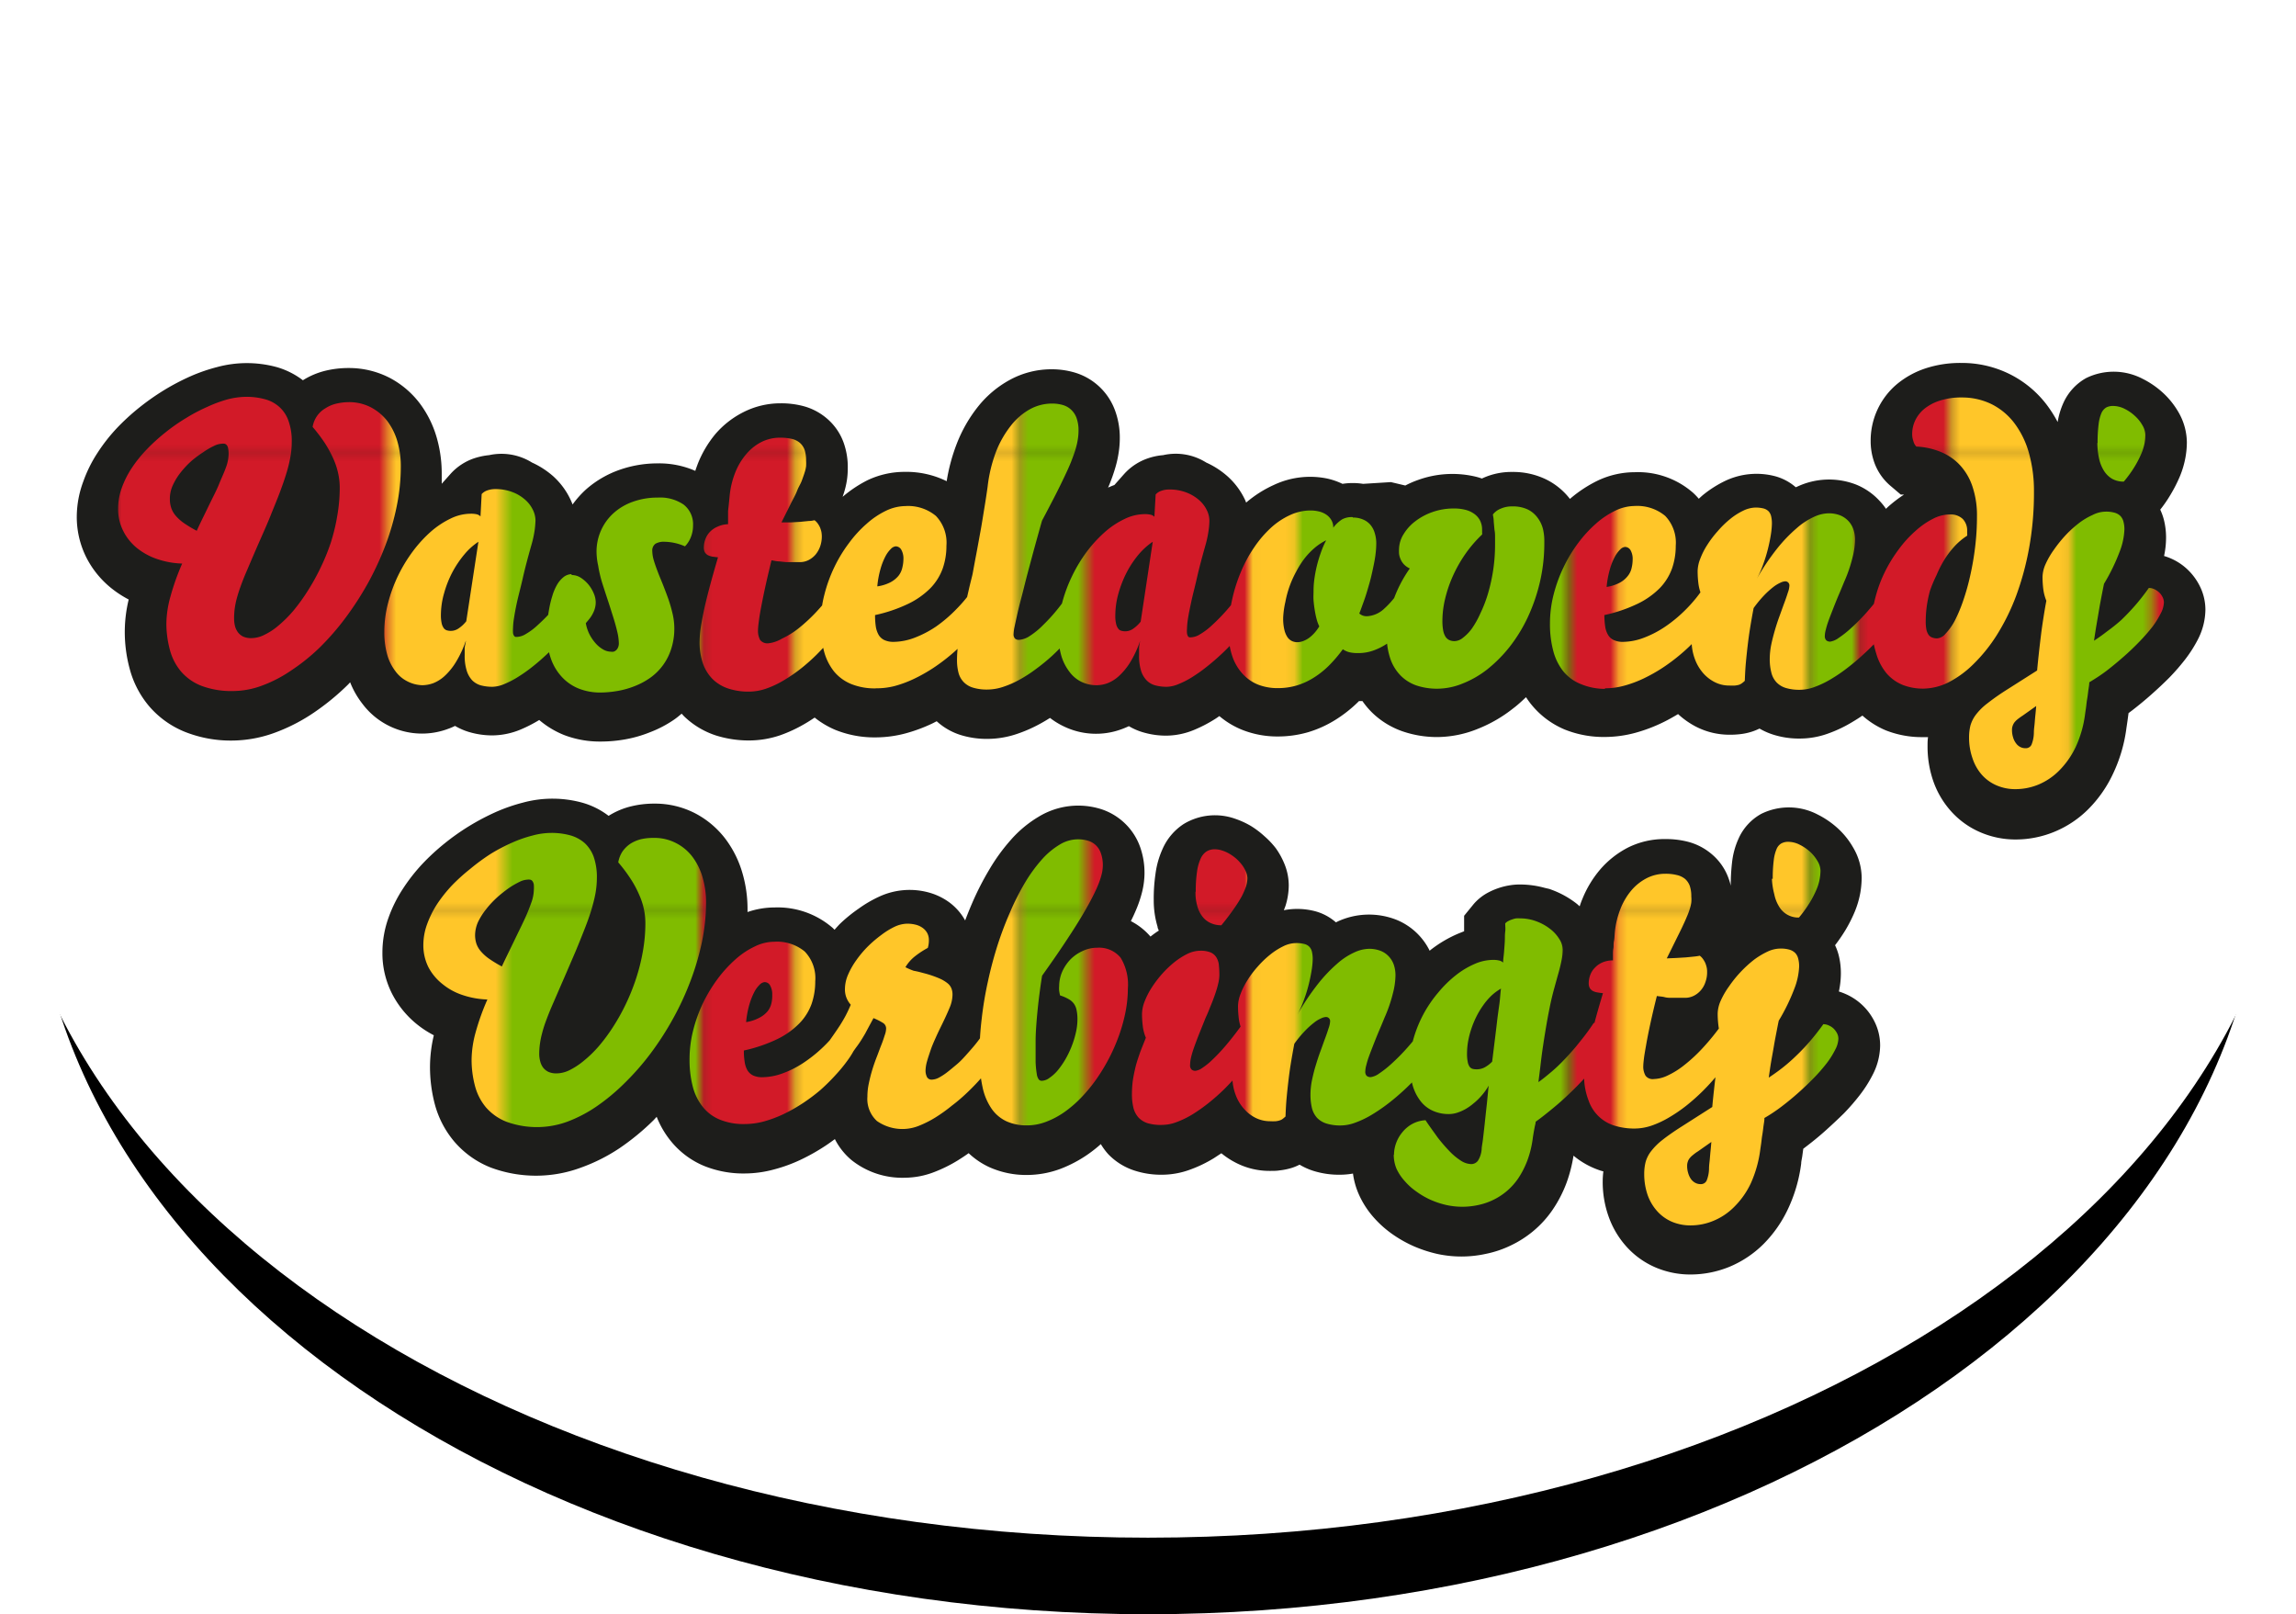 <svg id="Layer_1" data-name="Layer 1" xmlns="http://www.w3.org/2000/svg" xmlns:xlink="http://www.w3.org/1999/xlink" viewBox="0 0 276 194"><defs><style>.cls-1{fill:none;}.cls-2{fill:#ffc629;}.cls-3{fill:#d21a28;}.cls-4{fill:#80bc00;}.cls-5{clip-path:url(#clip-path);}.cls-6{fill:#fff;}.cls-7{fill:#1d1d1b;}.cls-8{fill:url(#Nieuwe_patroonstaal_1);}</style><clipPath id="clip-path"><rect class="cls-1" width="276" height="194"/></clipPath><pattern id="Nieuwe_patroonstaal_1" data-name="Nieuwe patroonstaal 1" width="452.47" height="54.87" patternTransform="translate(14.1 54.93)" patternUnits="userSpaceOnUse" viewBox="0 0 452.47 54.87"><rect class="cls-1" width="452.47" height="54.87"/><rect class="cls-2" x="178.64" width="24.84" height="54.87"/><rect class="cls-3" width="32.85" height="54.87"/><rect class="cls-2" x="32.42" width="14.71" height="54.87"/><rect class="cls-4" x="46.49" width="23.68" height="54.87"/><rect class="cls-3" x="70.17" width="11.04" height="54.87"/><rect class="cls-2" x="81.21" width="27.45" height="54.87"/><rect class="cls-4" x="108.67" width="8.26" height="54.87"/><rect class="cls-3" x="116.52" width="19.49" height="54.87"/><rect class="cls-2" x="136.01" width="9.07" height="54.87"/><rect class="cls-4" x="141.86" width="32.8" height="54.87"/><rect class="cls-3" x="174.72" width="5.52" height="54.87"/><rect class="cls-4" x="203.48" width="5.75" height="54.87"/><rect class="cls-3" x="209.23" width="11.04" height="54.87"/><rect class="cls-2" x="220.27" width="14.69" height="54.87"/><rect class="cls-4" x="234.96" width="10.8" height="54.87"/><rect class="cls-3" x="244.65" width="18.31" height="54.87"/><rect class="cls-2" x="267.25" width="22.83" height="54.87"/><rect class="cls-4" x="262.96" width="5.4" height="54.87"/><rect class="cls-3" x="289.08" width="17.57" height="54.87"/><rect class="cls-4" x="306.65" width="2.7" height="54.87"/><rect class="cls-2" x="309.35" width="14.67" height="54.87"/><rect class="cls-2" x="376.15" width="24.84" height="54.87"/><rect class="cls-3" x="324.03" width="9.49" height="54.87"/><rect class="cls-2" x="333.52" width="9.07" height="54.87"/><rect class="cls-4" x="339.37" width="32.8" height="54.87"/><rect class="cls-3" x="372.23" width="5.52" height="54.87"/><rect class="cls-4" x="400.99" width="5.75" height="54.87"/><rect class="cls-3" x="406.73" width="11.04" height="54.87"/><rect class="cls-2" x="417.78" width="14.69" height="54.87"/><rect class="cls-4" x="432.47" width="10.8" height="54.87"/><rect class="cls-3" x="442.16" width="10.31" height="54.87"/></pattern></defs><g class="cls-5"><path d="M138,194c74,0,134-41.4,134-92.4S212,9.2,138,9.2,4,50.5,4,101.6,64,194,138,194"/></g><g class="cls-5"><path class="cls-6" d="M138,184.8c76.2,0,138-41.4,138-92.4S214.2,0,138,0,0,41.4,0,92.4s61.8,92.4,138,92.4"/></g><path class="cls-7" d="M145,55.59a10.08,10.08,0,0,1,2.51,1.61,8.8,8.8,0,0,1,2.12,2.8c.07.13.11.27.17.4a13.93,13.93,0,0,1,3.31-2.11,10.22,10.22,0,0,1,6.42-.78,8.41,8.41,0,0,1,1.85.64,7.88,7.88,0,0,1,2.47,0l3.35-.21,1.73.41a11.62,11.62,0,0,1,1.57-.68,12.13,12.13,0,0,1,6.64-.44,7.89,7.89,0,0,1,1,.28l.13-.06a8.29,8.29,0,0,1,3.51-.73,9.1,9.1,0,0,1,4,.86,8.18,8.18,0,0,1,2.94,2.38,15.45,15.45,0,0,1,3.36-2.21,10.46,10.46,0,0,1,4.45-1,10.05,10.05,0,0,1,7,2.48,7.81,7.81,0,0,1,.68.71c.21-.19.42-.39.64-.56a13.55,13.55,0,0,1,2.56-1.6,8.79,8.79,0,0,1,6-.54,6.26,6.26,0,0,1,2.46,1.32l.23-.1a9,9,0,0,1,7-.23,7.78,7.78,0,0,1,2.8,1.92,7.36,7.36,0,0,1,.81,1l.24-.23a16.26,16.26,0,0,1,1.93-1.48l-.39,0-1.27-1.08a6.55,6.55,0,0,1-1.95-2.89,7.61,7.61,0,0,1-.4-2.44A8.87,8.87,0,0,1,228,46.19a10.59,10.59,0,0,1,3.47-1.92,13.33,13.33,0,0,1,4.27-.65,12.88,12.88,0,0,1,5.78,1.31A12.69,12.69,0,0,1,246,48.6a15.28,15.28,0,0,1,1.35,2.12,9.11,9.11,0,0,1,.68-2.28,6.44,6.44,0,0,1,2.74-3,7.52,7.52,0,0,1,6.8.09A10.65,10.65,0,0,1,260,47.2a9.77,9.77,0,0,1,1.88,2.35,7.36,7.36,0,0,1,1,3.61,10.38,10.38,0,0,1-.16,1.77,11,11,0,0,1-.68,2.32,17.32,17.32,0,0,1-1.11,2.18,15.68,15.68,0,0,1-1.25,1.82,6.93,6.93,0,0,1,.43,1.18,8.76,8.76,0,0,1,.27,2.24,10.56,10.56,0,0,1-.24,2.15,6.66,6.66,0,0,1,.85.31,6.9,6.9,0,0,1,2,1.34,7.11,7.11,0,0,1,1.43,1.94,6.34,6.34,0,0,1,.69,2.89,8,8,0,0,1-.91,3.56,15.63,15.63,0,0,1-1.54,2.41,25.93,25.93,0,0,1-1.9,2.18q-1,1-2.13,2c-.74.66-1.53,1.31-2.33,1.93l-.43.32-.12.89c-.05.34-.09.62-.13.88A18.18,18.18,0,0,1,254,93a15,15,0,0,1-2.95,4.23,12.5,12.5,0,0,1-4.13,2.75,12.2,12.2,0,0,1-4.6.91A10.63,10.63,0,0,1,238,100a10,10,0,0,1-3.49-2.53,10.67,10.67,0,0,1-2.12-3.62,12.62,12.62,0,0,1-.68-4.17c0-.37,0-.73.06-1.09-.23,0-.46,0-.7,0a11.78,11.78,0,0,1-4.39-.82A10,10,0,0,1,223.88,86c-.42.29-.84.55-1.26.8a15.73,15.73,0,0,1-2.79,1.33,10,10,0,0,1-3.43.63,10.22,10.22,0,0,1-3.24-.47,8.18,8.18,0,0,1-1.65-.73,7.39,7.39,0,0,1-.88.36,7.32,7.32,0,0,1-1.52.32,10.18,10.18,0,0,1-1.2.06,8.8,8.8,0,0,1-4.1-1,9.89,9.89,0,0,1-2.09-1.48c-.64.38-1.29.75-1.95,1.06a19.13,19.13,0,0,1-3.22,1.2,14.19,14.19,0,0,1-3.61.49,12.56,12.56,0,0,1-4.86-.9,10.29,10.29,0,0,1-4-3c-.23-.28-.44-.58-.64-.88-.51.48-1,.94-1.55,1.35a16.76,16.76,0,0,1-4.21,2.44,13.17,13.17,0,0,1-4.88,1,12.77,12.77,0,0,1-4-.62,9.89,9.89,0,0,1-3.86-2.32,9.63,9.63,0,0,1-1.16-1.38l-.42,0-.1.1a15.85,15.85,0,0,1-2.76,2.17A13.45,13.45,0,0,1,157.24,88a13.09,13.09,0,0,1-3.68.51,11.41,11.41,0,0,1-4.09-.74,10,10,0,0,1-2.89-1.71c-.19.13-.37.26-.55.37a16.5,16.5,0,0,1-2.49,1.29,8.88,8.88,0,0,1-3.3.69,9.68,9.68,0,0,1-2.73-.37,7.26,7.26,0,0,1-1.81-.77,9.19,9.19,0,0,1-.86.36,8.89,8.89,0,0,1-7-.35,9,9,0,0,1-1.62-1c-.41.26-.83.51-1.24.73a16.93,16.93,0,0,1-2.87,1.24,11.1,11.1,0,0,1-3.38.55,10.57,10.57,0,0,1-3.2-.45,7.66,7.66,0,0,1-2.93-1.67l-.49.25a19.13,19.13,0,0,1-3.22,1.2,14.07,14.07,0,0,1-3.61.49,12.56,12.56,0,0,1-4.86-.9,10.51,10.51,0,0,1-2.49-1.48c-.38.25-.77.51-1.16.73a16.87,16.87,0,0,1-3,1.4,11.68,11.68,0,0,1-3.67.62,13.14,13.14,0,0,1-4-.59,9.91,9.91,0,0,1-3.79-2.24c-.13-.12-.25-.26-.37-.39-.28.24-.57.48-.87.69A13.75,13.75,0,0,1,78.14,88a14.9,14.9,0,0,1-3,.86,16.8,16.8,0,0,1-3,.26,12,12,0,0,1-4.32-.78,10.75,10.75,0,0,1-3-1.81,16.84,16.84,0,0,1-2.27,1.16,9,9,0,0,1-3.3.69,9.75,9.75,0,0,1-2.74-.37,7.48,7.48,0,0,1-1.81-.77,7,7,0,0,1-.85.36,8.95,8.95,0,0,1-10.27-3A10.41,10.41,0,0,1,42.09,82l-.23.25a29.18,29.18,0,0,1-4.08,3.36A21.55,21.55,0,0,1,33.19,88a15.18,15.18,0,0,1-5.2,1,14.92,14.92,0,0,1-5.65-1,11.15,11.15,0,0,1-4.4-3.11,11.53,11.53,0,0,1-2.35-4.51A17,17,0,0,1,15,75.8a16.65,16.65,0,0,1,.47-3.75,12.79,12.79,0,0,1-2.16-1.42A11.31,11.31,0,0,1,10.38,67a10.86,10.86,0,0,1-1.15-5A12.3,12.3,0,0,1,10,57.9a16.13,16.13,0,0,1,1.71-3.46,21,21,0,0,1,2.35-3A26.93,26.93,0,0,1,16.72,49a29,29,0,0,1,3-2.11,27.81,27.81,0,0,1,3.14-1.65,20.71,20.71,0,0,1,3.26-1.13,13.65,13.65,0,0,1,7.11,0,9.5,9.5,0,0,1,3.18,1.59,9.2,9.2,0,0,1,2.73-1.15,11.73,11.73,0,0,1,2.76-.32,10.63,10.63,0,0,1,5,1.21,10.92,10.92,0,0,1,3.6,3.09,12.68,12.68,0,0,1,2,4.07,15.6,15.6,0,0,1,.6,4.35c0,.39,0,.79,0,1.19l1.06-1.19A6.7,6.7,0,0,1,57,55.08a8.35,8.35,0,0,1,1.8-.38,6.93,6.93,0,0,1,5.15.89,10.27,10.27,0,0,1,2.51,1.61A8.84,8.84,0,0,1,68.56,60q.15.32.27.63a11.62,11.62,0,0,1,1.66-1.85,12.21,12.21,0,0,1,4-2.32,13.77,13.77,0,0,1,4.61-.77,10.79,10.79,0,0,1,4.48.9c.09-.28.19-.55.29-.82A13.11,13.11,0,0,1,86,52.16a10.92,10.92,0,0,1,3.37-2.63,9.83,9.83,0,0,1,4.46-1.06,10.49,10.49,0,0,1,2.6.3,7.19,7.19,0,0,1,3,1.55,6.84,6.84,0,0,1,2,2.93,8.69,8.69,0,0,1,.48,3,9.77,9.77,0,0,1-.1,1.44,10.23,10.23,0,0,1-.36,1.54l-.16.48,0,0a14.91,14.91,0,0,1,3-2,10.39,10.39,0,0,1,4.44-1,11,11,0,0,1,5.07,1.12,22,22,0,0,1,1.22-4.52,17,17,0,0,1,2.53-4.42,12.56,12.56,0,0,1,3.83-3.23,10.45,10.45,0,0,1,5-1.28,9.77,9.77,0,0,1,2.8.39,7.4,7.4,0,0,1,4.9,4.68,9.44,9.44,0,0,1,.53,3.21,11.36,11.36,0,0,1-.15,1.82,13.11,13.11,0,0,1-.44,1.89c-.17.57-.39,1.19-.67,1.89l-.15.34c.25-.11.51-.22.76-.31v0l1.16-1.31A6.77,6.77,0,0,1,138,55.08a7.56,7.56,0,0,1,1.82-.38A6.88,6.88,0,0,1,145,55.59Z"/><path class="cls-7" d="M185.67,106.7a11.19,11.19,0,0,0-3-.4,7.41,7.41,0,0,0-1.26.11,8.39,8.39,0,0,0-2.45.82,6,6,0,0,0-1.81,1.42L176,110.06v1.86l-.65.26a14.77,14.77,0,0,0-3.4,2l-.09.08a7.66,7.66,0,0,0-4.05-3.74,9,9,0,0,0-7,.22l-.22.11a6.25,6.25,0,0,0-2.47-1.33,8.52,8.52,0,0,0-3.79-.13c.07-.18.14-.36.2-.53a8.32,8.32,0,0,0,.39-2.44,6.86,6.86,0,0,0-.55-2.67,9.17,9.17,0,0,0-1-1.8A10,10,0,0,0,152,100.5a10.69,10.69,0,0,0-1.64-1.24,10.27,10.27,0,0,0-1.88-.86,7.26,7.26,0,0,0-6.19.63,6.87,6.87,0,0,0-2.54,3,10.53,10.53,0,0,0-.85,3,20.33,20.33,0,0,0-.21,3.12,11,11,0,0,0,.46,3.23c0,.15.09.3.15.46a11.28,11.28,0,0,0-1,.72,7.87,7.87,0,0,0-2.36-1.86c.23-.45.43-.89.6-1.29a14.44,14.44,0,0,0,.75-2.21,9.63,9.63,0,0,0,.29-2.24,9.27,9.27,0,0,0-.5-3.09,7.33,7.33,0,0,0-1.83-2.89,7.41,7.41,0,0,0-2.86-1.73,9.16,9.16,0,0,0-7.56.92,13.9,13.9,0,0,0-3.32,2.77,22.51,22.51,0,0,0-2.56,3.52,34.61,34.61,0,0,0-2.09,4.08c-.29.67-.57,1.37-.84,2.08a6.81,6.81,0,0,0-1.9-2.17,7.57,7.57,0,0,0-2.44-1.18,8.71,8.71,0,0,0-5.93.46,14.64,14.64,0,0,0-2.53,1.47A17.91,17.91,0,0,0,101,111c-.24.24-.46.49-.68.74l-.21-.21a10.09,10.09,0,0,0-7-2.47,10,10,0,0,0-3.25.55c0-.1,0-.21,0-.31a15.36,15.36,0,0,0-.61-4.36,12.63,12.63,0,0,0-2-4.06,10.92,10.92,0,0,0-3.6-3.09,10.5,10.5,0,0,0-5-1.21,11.67,11.67,0,0,0-2.76.32,9.09,9.09,0,0,0-2.73,1.15,9.37,9.37,0,0,0-3.19-1.59,13.55,13.55,0,0,0-7.11,0,21.07,21.07,0,0,0-3.26,1.13,28.69,28.69,0,0,0-3.14,1.65,27.55,27.55,0,0,0-3,2.11,26.84,26.84,0,0,0-2.71,2.5,21.64,21.64,0,0,0-2.34,3,16.29,16.29,0,0,0-1.71,3.45,12.4,12.4,0,0,0-.73,4.13,10.75,10.75,0,0,0,1.16,5A11.38,11.38,0,0,0,50,123a12,12,0,0,0,2.15,1.42,16.69,16.69,0,0,0-.46,3.76,17.51,17.51,0,0,0,.58,4.53,11.55,11.55,0,0,0,2.36,4.51A11.15,11.15,0,0,0,59,140.32a15.56,15.56,0,0,0,10.85,0A21.26,21.26,0,0,0,74.46,138a29.12,29.12,0,0,0,4.09-3.36l.39-.42a11,11,0,0,0,1.69,2.9,10.14,10.14,0,0,0,4,3,12.6,12.6,0,0,0,4.86.91,13.66,13.66,0,0,0,3.61-.5,18.34,18.34,0,0,0,3.23-1.19,24.25,24.25,0,0,0,2.91-1.65c.38-.25.75-.52,1.12-.79a8,8,0,0,0,2,2.52,9.79,9.79,0,0,0,6.46,2.12,9.94,9.94,0,0,0,3.53-.7,17.08,17.08,0,0,0,2.75-1.36c.45-.28.9-.57,1.34-.89a9.3,9.3,0,0,0,2.46,1.67,10.82,10.82,0,0,0,4.56.95,11.64,11.64,0,0,0,4-.73,15.38,15.38,0,0,0,3.3-1.74,16.41,16.41,0,0,0,1.57-1.24,7.54,7.54,0,0,0,.89,1.21,7.62,7.62,0,0,0,3.25,2,10.33,10.33,0,0,0,3.25.47,9.83,9.83,0,0,0,3.44-.65,15.54,15.54,0,0,0,2.76-1.34l.9-.59a9.61,9.61,0,0,0,1.7,1.12,8.81,8.81,0,0,0,4.1,1c.47,0,.87,0,1.19-.06a7.66,7.66,0,0,0,1.53-.32,6.09,6.09,0,0,0,.88-.37,7.88,7.88,0,0,0,1.64.74,10.29,10.29,0,0,0,3.25.47,9,9,0,0,0,1.53-.14,9.1,9.1,0,0,0,.64,2.35,10.75,10.75,0,0,0,1.77,2.83,12.81,12.81,0,0,0,2.31,2.09,15,15,0,0,0,2.6,1.47,16,16,0,0,0,2.82.92,13.69,13.69,0,0,0,5.79,0,12.67,12.67,0,0,0,3-1,12.91,12.91,0,0,0,2.71-1.72,12.48,12.48,0,0,0,2.38-2.62,15.09,15.09,0,0,0,1.66-3.23,17.25,17.25,0,0,0,.83-3.24,9.82,9.82,0,0,0,3.3,1.81l.29.08a9.39,9.39,0,0,0-.08,1.19,12.38,12.38,0,0,0,.69,4.18,10.77,10.77,0,0,0,2.12,3.62,10,10,0,0,0,3.49,2.53,10.63,10.63,0,0,0,4.3.87,12.4,12.4,0,0,0,4.6-.91,12.76,12.76,0,0,0,4.13-2.75,15,15,0,0,0,2.95-4.23,18.18,18.18,0,0,0,1.58-5.45c0-.26.08-.54.13-.88l.12-.89.43-.33c.8-.61,1.59-1.26,2.33-1.93s1.46-1.34,2.13-2a26,26,0,0,0,1.9-2.19,15.2,15.2,0,0,0,1.53-2.4,7.86,7.86,0,0,0,.92-3.56,6.41,6.41,0,0,0-.69-2.9,7,7,0,0,0-3.42-3.27,7.35,7.35,0,0,0-.85-.32,10.48,10.48,0,0,0,.24-2.15,8.87,8.87,0,0,0-.27-2.24,6.53,6.53,0,0,0-.43-1.17,19.93,19.93,0,0,0,1.25-1.82,17.4,17.4,0,0,0,1.11-2.19,11.07,11.07,0,0,0,.68-2.31,11.52,11.52,0,0,0,.16-1.78,7.23,7.23,0,0,0-1-3.6,9.49,9.49,0,0,0-1.87-2.35,10.65,10.65,0,0,0-2.4-1.65,7.48,7.48,0,0,0-6.8-.09,6.34,6.34,0,0,0-2.74,3,9.36,9.36,0,0,0-.77,2.82,24.48,24.48,0,0,0-.16,2.82,6,6,0,0,0-.24-.83,6.79,6.79,0,0,0-2-2.93,7.21,7.21,0,0,0-3-1.55,10.63,10.63,0,0,0-2.61-.3,9.82,9.82,0,0,0-4.46,1,11.11,11.11,0,0,0-3.37,2.64,12.84,12.84,0,0,0-2.17,3.6c-.12.27-.21.55-.31.84-.13-.11-.25-.23-.38-.33a11.09,11.09,0,0,0-3-1.66l-.24-.09Z"/><path class="cls-8" d="M41.9,48.33a5.67,5.67,0,0,1,2.68.62,6.09,6.09,0,0,1,2,1.68,7.62,7.62,0,0,1,1.2,2.46,10.63,10.63,0,0,1,.4,3,23.41,23.41,0,0,1-.49,4.74,30.05,30.05,0,0,1-1.37,4.74,35.36,35.36,0,0,1-2.11,4.55,37.38,37.38,0,0,1-2.69,4.15,30.85,30.85,0,0,1-3.11,3.57A23.64,23.64,0,0,1,35,80.58a15.89,15.89,0,0,1-3.51,1.82,10.13,10.13,0,0,1-3.48.65,10.24,10.24,0,0,1-3.78-.62,6.2,6.2,0,0,1-2.46-1.72,6.62,6.62,0,0,1-1.34-2.58A12.18,12.18,0,0,1,20,74.91a12.41,12.41,0,0,1,.48-3.18,28.63,28.63,0,0,1,1.42-4,10.28,10.28,0,0,1-3-.54,7.87,7.87,0,0,1-2.44-1.33,6.21,6.21,0,0,1-1.65-2.06,5.75,5.75,0,0,1-.61-2.68,7.33,7.33,0,0,1,.43-2.46,11.22,11.22,0,0,1,1.2-2.4A15.64,15.64,0,0,1,17.65,54a22.32,22.32,0,0,1,2.2-2,21.92,21.92,0,0,1,2.47-1.73,20.31,20.31,0,0,1,2.55-1.35A15.84,15.84,0,0,1,27.34,48a9.32,9.32,0,0,1,2.23-.31,8.46,8.46,0,0,1,2.28.29,4.19,4.19,0,0,1,1.73.93,4,4,0,0,1,1.1,1.67,7.17,7.17,0,0,1,.39,2.52A10.09,10.09,0,0,1,34.89,55a16.17,16.17,0,0,1-.5,2c-.22.72-.49,1.48-.8,2.3S32.91,61,32.51,62s-.85,2-1.33,3.09-1,2.31-1.56,3.62c-.28.65-.51,1.24-.7,1.77s-.34,1-.46,1.45a9.52,9.52,0,0,0-.25,1.25,9,9,0,0,0-.07,1.16,3.84,3.84,0,0,0,.11.91,2.18,2.18,0,0,0,.36.75,1.77,1.77,0,0,0,.63.51,2.38,2.38,0,0,0,1,.18,3.53,3.53,0,0,0,1.55-.4,7.75,7.75,0,0,0,1.72-1.14,14.77,14.77,0,0,0,1.77-1.77A22.69,22.69,0,0,0,37,71a26.35,26.35,0,0,0,1.52-2.74,24.9,24.9,0,0,0,1.23-3A22.61,22.61,0,0,0,40.54,62a19.47,19.47,0,0,0,.3-3.41,8,8,0,0,0-.18-1.66,9,9,0,0,0-.57-1.76,14.49,14.49,0,0,0-1-1.86,19.63,19.63,0,0,0-1.51-2,3.21,3.21,0,0,1,.52-1.3,3.12,3.12,0,0,1,1-.93,4.07,4.07,0,0,1,1.29-.56A6.65,6.65,0,0,1,41.9,48.33ZM20.42,60a3.32,3.32,0,0,0,.17,1.06,2.78,2.78,0,0,0,.54.93,5.22,5.22,0,0,0,1,.89,14.49,14.49,0,0,0,1.52.91c.49-1.08,1-2.08,1.44-3S26,59,26.32,58.21s.64-1.46.85-2.06a4.86,4.86,0,0,0,.31-1.53,3.4,3.4,0,0,0-.05-.7.93.93,0,0,0-.15-.4.54.54,0,0,0-.27-.19,1.51,1.51,0,0,0-.39,0,2.37,2.37,0,0,0-.91.27,8.38,8.38,0,0,0-1.27.74A13.1,13.1,0,0,0,23,55.41a11.17,11.17,0,0,0-1.29,1.38,7.49,7.49,0,0,0-.95,1.56A3.87,3.87,0,0,0,20.42,60ZM56,77a12.78,12.78,0,0,1-1.22,2.61,7.76,7.76,0,0,1-1.34,1.64,4.43,4.43,0,0,1-1.37.86,4,4,0,0,1-1.3.24A4.15,4.15,0,0,1,49,81.9a4,4,0,0,1-1.45-1.21,5.9,5.9,0,0,1-1-2,9.9,9.9,0,0,1-.35-2.76,13.64,13.64,0,0,1,.45-3.46,17.82,17.82,0,0,1,1.21-3.3,18.15,18.15,0,0,1,1.79-2.94,15.47,15.47,0,0,1,2.17-2.36,10.53,10.53,0,0,1,2.37-1.56,5.56,5.56,0,0,1,2.37-.57,3.06,3.06,0,0,1,.76.07,1,1,0,0,1,.44.25l.14-2.68a1.6,1.6,0,0,1,.7-.45,2.77,2.77,0,0,1,.92-.15,5.56,5.56,0,0,1,2.08.36,4.91,4.91,0,0,1,1.52.91,3.78,3.78,0,0,1,.93,1.21,2.94,2.94,0,0,1,.32,1.27,10.69,10.69,0,0,1-.11,1.26,13,13,0,0,1-.4,1.78c-.41,1.45-.75,2.73-1,3.84s-.51,2.06-.69,2.86-.3,1.48-.38,2a8.83,8.83,0,0,0-.12,1.24,4.07,4.07,0,0,0,0,.56.74.74,0,0,0,.11.32.32.32,0,0,0,.18.15.88.88,0,0,0,.24,0,2.16,2.16,0,0,0,1-.34,7.48,7.48,0,0,0,1.42-1.06,22.52,22.52,0,0,0,1.81-1.83,33.24,33.24,0,0,0,2.1-2.68,2.09,2.09,0,0,1,.67.11,1.57,1.57,0,0,1,.54.3,1.4,1.4,0,0,1,.36.45,1.2,1.2,0,0,1,.13.57,3.14,3.14,0,0,1-.34,1.31A10.25,10.25,0,0,1,68.94,75a21,21,0,0,1-1.35,1.72c-.52.59-1.07,1.17-1.65,1.72s-1.18,1.09-1.8,1.58a18,18,0,0,1-1.83,1.31,10.59,10.59,0,0,1-1.69.88,3.88,3.88,0,0,1-1.43.33,5.43,5.43,0,0,1-1.38-.17,2.41,2.41,0,0,1-1.05-.61,3,3,0,0,1-.66-1.17,5.88,5.88,0,0,1-.24-1.83c0-.25,0-.53,0-.83S56,77.29,56,77Zm1.51-11.89a7.75,7.75,0,0,0-1.68,1.51,12.44,12.44,0,0,0-1.45,2.15,12.81,12.81,0,0,0-1,2.54A9.55,9.55,0,0,0,53,73.94a4.47,4.47,0,0,0,.1,1,1.52,1.52,0,0,0,.26.57.71.71,0,0,0,.38.25,1.65,1.65,0,0,0,1.42-.26,3.88,3.88,0,0,0,.89-.84Zm11.19,4a2,2,0,0,1,1.14.34,4.12,4.12,0,0,1,.93.84,4.39,4.39,0,0,1,.62,1.06,2.75,2.75,0,0,1,.22,1,2.61,2.61,0,0,1-.08.69,2.9,2.9,0,0,1-.23.62,3.55,3.55,0,0,1-.37.61c-.15.2-.32.4-.51.62a4.81,4.81,0,0,0,.47,1.4,5.29,5.29,0,0,0,.77,1.09,3.56,3.56,0,0,0,.89.7,1.94,1.94,0,0,0,.87.24,1.33,1.33,0,0,0,.34,0,.88.88,0,0,0,.32-.19,1,1,0,0,0,.22-.33,1.24,1.24,0,0,0,.09-.5,6.49,6.49,0,0,0-.2-1.42c-.13-.56-.3-1.16-.5-1.79s-.41-1.31-.64-2-.45-1.37-.65-2S72,68.61,71.91,68a8,8,0,0,1-.2-1.64,6.22,6.22,0,0,1,2.1-4.74,6.87,6.87,0,0,1,2.33-1.34,8.7,8.7,0,0,1,2.93-.48,5,5,0,0,1,3.12.85,3,3,0,0,1,1.12,2.52,3.67,3.67,0,0,1-.27,1.4,3.25,3.25,0,0,1-.7,1.09,6.4,6.4,0,0,0-2.45-.55,2,2,0,0,0-1.1.24,1,1,0,0,0-.38.88,4.22,4.22,0,0,0,.2,1.17c.13.44.3.9.49,1.4s.41,1,.64,1.59.43,1.11.63,1.68a17.84,17.84,0,0,1,.49,1.73,7.81,7.81,0,0,1,.2,1.71A7.89,7.89,0,0,1,80.68,78a6.73,6.73,0,0,1-2.52,3.46,8.69,8.69,0,0,1-1.87,1,10.14,10.14,0,0,1-2.06.58,12.61,12.61,0,0,1-2.1.19,7,7,0,0,1-2.52-.46,5.58,5.58,0,0,1-2-1.34,6.26,6.26,0,0,1-1.36-2.2,8.59,8.59,0,0,1-.5-3c0-.45,0-1,.06-1.48a14.29,14.29,0,0,1,.21-1.6,12.53,12.53,0,0,1,.38-1.55,6.17,6.17,0,0,1,.56-1.32,3.25,3.25,0,0,1,.78-.92A1.62,1.62,0,0,1,68.71,69ZM84.1,77a12.73,12.73,0,0,1,.1-1.31c.07-.53.19-1.2.35-2s.39-1.75.68-2.86.65-2.38,1.08-3.85l-.66-.08a2.14,2.14,0,0,1-.54-.17,1,1,0,0,1-.37-.34,1.18,1.18,0,0,1-.13-.61,2.77,2.77,0,0,1,.19-1,2.48,2.48,0,0,1,.55-.87,2.71,2.71,0,0,1,.92-.62A3.24,3.24,0,0,1,87.52,63c0-.24,0-.48,0-.71s0-.47,0-.73.05-.55.08-.86.07-.69.11-1.12a10.33,10.33,0,0,1,.68-2.81,7.79,7.79,0,0,1,1.33-2.21,5.9,5.9,0,0,1,1.83-1.45,5,5,0,0,1,2.22-.51,6.18,6.18,0,0,1,1.38.14,2.29,2.29,0,0,1,1,.48,2.09,2.09,0,0,1,.57.84,3.92,3.92,0,0,1,.18,1.27,5.65,5.65,0,0,1,0,.71,4.13,4.13,0,0,1-.18.76c-.09.28-.2.6-.35,1S96,58.5,95.81,59s-.49,1-.8,1.63-.66,1.33-1.07,2.15l1.15,0,1.15-.07,1-.1c.3,0,.52-.06.67-.09a1.71,1.71,0,0,1,.38.38,2.87,2.87,0,0,1,.28.48,3.74,3.74,0,0,1,.17.54,3.29,3.29,0,0,1,.05.54,3.66,3.66,0,0,1-.2,1.21,3.21,3.21,0,0,1-.57,1,2.79,2.79,0,0,1-.84.65,2.39,2.39,0,0,1-1.06.24h-.8l-.79,0-.85-.09c-.29,0-.6-.08-.94-.13-.31,1.27-.57,2.39-.78,3.35s-.37,1.79-.5,2.47-.21,1.24-.26,1.65-.08.72-.08.89a2.31,2.31,0,0,0,.26,1.22,1.12,1.12,0,0,0,1,.39A4.05,4.05,0,0,0,94,76.75a10,10,0,0,0,2-1.24,19.77,19.77,0,0,0,2.23-2.08,30,30,0,0,0,2.35-2.9,1.94,1.94,0,0,1,.66.11,1.77,1.77,0,0,1,.59.32,1.59,1.59,0,0,1,.43.5,1.24,1.24,0,0,1,.17.63,3.41,3.41,0,0,1-.32,1.26,11.37,11.37,0,0,1-.87,1.61,22.36,22.36,0,0,1-1.33,1.81c-.52.63-1.08,1.24-1.69,1.85a22.5,22.5,0,0,1-1.92,1.71,18.84,18.84,0,0,1-2.08,1.43,11.44,11.44,0,0,1-2.12,1,6.43,6.43,0,0,1-2.06.36,7.75,7.75,0,0,1-2.43-.35,4.89,4.89,0,0,1-1.89-1.1,5,5,0,0,1-1.21-1.9A7.82,7.82,0,0,1,84.1,77Zm21.17,5.73a7.54,7.54,0,0,1-2.94-.52,5.25,5.25,0,0,1-2.07-1.51,6.62,6.62,0,0,1-1.21-2.45,12.9,12.9,0,0,1-.39-3.33,13.57,13.57,0,0,1,.44-3.46,17.41,17.41,0,0,1,1.19-3.29,17,17,0,0,1,1.77-2.91,14.2,14.2,0,0,1,2.14-2.33,9.84,9.84,0,0,1,2.31-1.55,5.51,5.51,0,0,1,2.32-.56A5.23,5.23,0,0,1,112.5,62a4.65,4.65,0,0,1,1.27,3.59,8.2,8.2,0,0,1-.45,2.74,6.62,6.62,0,0,1-1.47,2.35,9.67,9.67,0,0,1-2.66,1.88,17.86,17.86,0,0,1-4,1.36,9.39,9.39,0,0,0,.09,1.38,3,3,0,0,0,.34,1,1.57,1.57,0,0,0,.68.62,2.55,2.55,0,0,0,1.11.22,7.3,7.3,0,0,0,2.49-.48,12.62,12.62,0,0,0,2.62-1.36A16.78,16.78,0,0,0,115,73.17a17.07,17.07,0,0,0,2.21-2.75,1.91,1.91,0,0,1,.74.16,1.84,1.84,0,0,1,.56.35,1.36,1.36,0,0,1,.34.48A1.32,1.32,0,0,1,119,72a3.76,3.76,0,0,1-.35,1.45,8.82,8.82,0,0,1-1,1.68,16.05,16.05,0,0,1-1.47,1.78,20.75,20.75,0,0,1-1.85,1.76,22.76,22.76,0,0,1-2.13,1.6,19.53,19.53,0,0,1-2.3,1.3,13.81,13.81,0,0,1-2.36.88A8.69,8.69,0,0,1,105.27,82.72ZM108.6,67.2a2.14,2.14,0,0,0-.26-1.14.78.78,0,0,0-.67-.4.93.93,0,0,0-.57.3,3.49,3.49,0,0,0-.66.9,7.81,7.81,0,0,0-.59,1.5,11.22,11.22,0,0,0-.39,2.11A4.89,4.89,0,0,0,107,70a3.2,3.2,0,0,0,1-.79,2.42,2.42,0,0,0,.47-1A4.39,4.39,0,0,0,108.6,67.2ZM116.91,69c.14-.76.29-1.58.46-2.47s.33-1.8.5-2.72.31-1.85.46-2.76.28-1.76.39-2.55a17.28,17.28,0,0,1,1-4.18,12.06,12.06,0,0,1,1.78-3.14,7.59,7.59,0,0,1,2.31-2,5.51,5.51,0,0,1,2.63-.68,4.62,4.62,0,0,1,1.34.18,2.45,2.45,0,0,1,1,.58,2.51,2.51,0,0,1,.64,1,4.42,4.42,0,0,1,.23,1.5,6.6,6.6,0,0,1-.09,1.06,8.46,8.46,0,0,1-.28,1.2c-.13.44-.31.92-.52,1.46s-.49,1.15-.82,1.84-.7,1.46-1.15,2.33-.95,1.84-1.53,2.92c-.16.56-.33,1.17-.51,1.82s-.37,1.34-.55,2l-.57,2.12c-.19.72-.37,1.41-.54,2.1s-.34,1.32-.5,1.94-.28,1.16-.39,1.66-.2.91-.27,1.25a5,5,0,0,0-.09.74.74.74,0,0,0,.17.54.69.69,0,0,0,.48.16,2.65,2.65,0,0,0,1.3-.47,9.19,9.19,0,0,0,1.61-1.32,21,21,0,0,0,1.81-2c.62-.78,1.24-1.64,1.84-2.57a2,2,0,0,1,.64.11,2,2,0,0,1,.57.33,1.75,1.75,0,0,1,.4.49,1.37,1.37,0,0,1,.15.64,4,4,0,0,1-.33,1.47,10.58,10.58,0,0,1-.92,1.69,17.1,17.1,0,0,1-1.37,1.79,23.44,23.44,0,0,1-1.71,1.75,22.86,22.86,0,0,1-1.93,1.58,16.88,16.88,0,0,1-2,1.3,11.53,11.53,0,0,1-2,.87,6.07,6.07,0,0,1-1.85.31,5.68,5.68,0,0,1-1.71-.22,2.59,2.59,0,0,1-1.13-.66,2.55,2.55,0,0,1-.63-1.1,6.08,6.08,0,0,1-.19-1.57,15.73,15.73,0,0,1,.11-1.72c.08-.62.18-1.26.29-1.93s.25-1.32.39-2,.28-1.29.42-1.89.26-1.15.38-1.64S116.85,69.27,116.91,69Zm20.15,8a12.8,12.8,0,0,1-1.21,2.61,7.77,7.77,0,0,1-1.35,1.64,4.31,4.31,0,0,1-1.37.86,3.89,3.89,0,0,1-1.29.24,4.15,4.15,0,0,1-1.83-.4,3.89,3.89,0,0,1-1.45-1.21,5.91,5.91,0,0,1-1-2,9.92,9.92,0,0,1-.34-2.76,14.09,14.09,0,0,1,.44-3.46,17.86,17.86,0,0,1,1.22-3.3,18.11,18.11,0,0,1,1.78-2.94,16,16,0,0,1,2.18-2.36,10.1,10.1,0,0,1,2.37-1.56,5.56,5.56,0,0,1,2.37-.57,3,3,0,0,1,.75.07.91.91,0,0,1,.44.25l.15-2.68a1.55,1.55,0,0,1,.7-.45,2.71,2.71,0,0,1,.91-.15,5.61,5.61,0,0,1,2.09.36,5,5,0,0,1,1.52.91,3.78,3.78,0,0,1,.93,1.21,2.92,2.92,0,0,1,.31,1.27,8.88,8.88,0,0,1-.11,1.26,12.85,12.85,0,0,1-.39,1.78c-.41,1.45-.75,2.73-1,3.84s-.51,2.06-.68,2.86-.31,1.48-.39,2a8.83,8.83,0,0,0-.12,1.24,2.79,2.79,0,0,0,0,.56.93.93,0,0,0,.1.32.32.32,0,0,0,.18.15,1,1,0,0,0,.25,0,2.16,2.16,0,0,0,1-.34,7.81,7.81,0,0,0,1.42-1.06,22.57,22.57,0,0,0,1.8-1.83,33.24,33.24,0,0,0,2.1-2.68,2.15,2.15,0,0,1,.68.11,1.57,1.57,0,0,1,.54.3,1.55,1.55,0,0,1,.36.45,1.33,1.33,0,0,1,.13.57,3.3,3.3,0,0,1-.34,1.31A10.36,10.36,0,0,1,150,75a17.39,17.39,0,0,1-1.35,1.72c-.51.59-1.06,1.17-1.64,1.72s-1.19,1.09-1.81,1.58a19,19,0,0,1-1.82,1.31,10.26,10.26,0,0,1-1.7.88,3.84,3.84,0,0,1-1.43.33,5.3,5.3,0,0,1-1.37-.17,2.3,2.3,0,0,1-1.05-.61,2.89,2.89,0,0,1-.67-1.17,5.91,5.91,0,0,1-.23-1.83c0-.25,0-.53,0-.83S137,77.29,137.06,77Zm1.51-11.89a8.24,8.24,0,0,0-1.68,1.51,11.86,11.86,0,0,0-1.44,2.15,13.48,13.48,0,0,0-1,2.54,9.91,9.91,0,0,0-.38,2.68,4,4,0,0,0,.1,1,1.38,1.38,0,0,0,.26.57.64.64,0,0,0,.38.25,1.65,1.65,0,0,0,1.42-.26,4.09,4.09,0,0,0,.89-.84Zm24.05-2.91a3,3,0,0,1,1.24.24,2.28,2.28,0,0,1,.88.64,2.63,2.63,0,0,1,.52,1,4.1,4.1,0,0,1,.18,1.25,10.81,10.81,0,0,1-.08,1.21c-.05.44-.13.9-.23,1.38s-.21,1-.33,1.49-.27,1-.42,1.51-.31,1-.48,1.46-.33.93-.5,1.35a1.54,1.54,0,0,0,.34.22,1.39,1.39,0,0,0,.58.11,3.26,3.26,0,0,0,2-.84,10.7,10.7,0,0,0,2.17-2.68,1.85,1.85,0,0,1,.64.12,2.14,2.14,0,0,1,.58.35,1.7,1.7,0,0,1,.42.53,1.42,1.42,0,0,1,.17.67,3.47,3.47,0,0,1-.25,1.14,7.27,7.27,0,0,1-.7,1.35,9.46,9.46,0,0,1-2.52,2.59,7.44,7.44,0,0,1-1.68.87,5.43,5.43,0,0,1-1.88.33,4.45,4.45,0,0,1-1.05-.1,2.5,2.5,0,0,1-.8-.36,16.4,16.4,0,0,1-1.71,2,10.46,10.46,0,0,1-1.86,1.46,8.4,8.4,0,0,1-2,.9,8.12,8.12,0,0,1-2.29.31,6.43,6.43,0,0,1-2.3-.41A5,5,0,0,1,149.39,81a5.89,5.89,0,0,1-1.24-2.09,8.6,8.6,0,0,1-.46-3,17.14,17.14,0,0,1,.4-3.74,18.66,18.66,0,0,1,1.08-3.44,16.09,16.09,0,0,1,1.63-3,13.28,13.28,0,0,1,2-2.32,8.9,8.9,0,0,1,2.3-1.52,5.94,5.94,0,0,1,2.43-.54,4.36,4.36,0,0,1,.94.1,2.77,2.77,0,0,1,.87.34,2.06,2.06,0,0,1,.65.63,1.73,1.73,0,0,1,.28,1,4.1,4.1,0,0,1,1.06-1A2.41,2.41,0,0,1,162.62,62.15Zm-8.37,12.07a5.68,5.68,0,0,0,.14,1.41,2.74,2.74,0,0,0,.37.89,1.39,1.39,0,0,0,.54.47,1.51,1.51,0,0,0,.62.14,2,2,0,0,0,.79-.16,2.9,2.9,0,0,0,.72-.41,4.42,4.42,0,0,0,.63-.6,5.44,5.44,0,0,0,.53-.73,4.82,4.82,0,0,1-.33-.91c-.09-.34-.16-.7-.22-1.07s-.11-.76-.14-1.15,0-.76,0-1.12a10.72,10.72,0,0,1,.1-1.45,15.62,15.62,0,0,1,.3-1.58,16,16,0,0,1,.48-1.59,11,11,0,0,1,.64-1.48,6.73,6.73,0,0,0-1.37.9,8.81,8.81,0,0,0-1.23,1.28,11.07,11.07,0,0,0-1,1.58,12.28,12.28,0,0,0-.8,1.77,12.57,12.57,0,0,0-.51,1.89A10.48,10.48,0,0,0,154.25,74.22Zm31.39-9A20.46,20.46,0,0,1,185.1,70a21.52,21.52,0,0,1-1.46,4.21,18.52,18.52,0,0,1-2.17,3.53,16.71,16.71,0,0,1-2.68,2.7,11.8,11.8,0,0,1-3,1.72,8.12,8.12,0,0,1-3,.61,7.84,7.84,0,0,1-2.43-.36,4.92,4.92,0,0,1-1.93-1.16,5.33,5.33,0,0,1-1.27-2,8.43,8.43,0,0,1-.46-3,10.13,10.13,0,0,1,.18-1.84,13.55,13.55,0,0,1,.52-2,15.76,15.76,0,0,1,2.07-4.09,2.35,2.35,0,0,1-.7-.49,2.07,2.07,0,0,1-.4-.61,2.26,2.26,0,0,1-.19-.66,4.74,4.74,0,0,1,0-.65,3.51,3.51,0,0,1,.55-1.72,5.54,5.54,0,0,1,1.41-1.55,7.37,7.37,0,0,1,2.08-1.11,7.68,7.68,0,0,1,2.56-.42,5.37,5.37,0,0,1,1.29.14,3.1,3.1,0,0,1,1.08.46,2.27,2.27,0,0,1,.74.8,2.39,2.39,0,0,1,.27,1.18,2.53,2.53,0,0,1,0,.28.84.84,0,0,1,0,.27,15.31,15.31,0,0,0-2,2.32,16.54,16.54,0,0,0-1.5,2.64,15.41,15.41,0,0,0-.94,2.75,11.5,11.5,0,0,0-.33,2.65,6.24,6.24,0,0,0,.09,1.15,2.18,2.18,0,0,0,.27.75,1.08,1.08,0,0,0,.46.42,1.47,1.47,0,0,0,.66.13,1.68,1.68,0,0,0,1-.41,5.31,5.31,0,0,0,1.1-1.15,11.1,11.1,0,0,0,1-1.81,15.86,15.86,0,0,0,.9-2.34,21.44,21.44,0,0,0,.62-2.8,21,21,0,0,0,.23-3.13c0-.21,0-.47,0-.78s0-.62-.07-.95l-.09-1c0-.33-.07-.61-.1-.85a2.23,2.23,0,0,1,.92-.69,3.32,3.32,0,0,1,1.43-.28,4.16,4.16,0,0,1,1.82.36,3.22,3.22,0,0,1,1.2,1,3.77,3.77,0,0,1,.66,1.4A6.45,6.45,0,0,1,185.64,65.2Zm7.29,17.52A7.52,7.52,0,0,1,190,82.2a5.18,5.18,0,0,1-2.07-1.51,6.62,6.62,0,0,1-1.21-2.45,12.46,12.46,0,0,1-.4-3.33,14,14,0,0,1,.44-3.46,17.44,17.44,0,0,1,1.2-3.29,16.93,16.93,0,0,1,1.76-2.91,15.14,15.14,0,0,1,2.14-2.33,10.1,10.1,0,0,1,2.32-1.55,5.48,5.48,0,0,1,2.32-.56A5.25,5.25,0,0,1,200.17,62a4.65,4.65,0,0,1,1.27,3.59,8.2,8.2,0,0,1-.45,2.74,6.62,6.62,0,0,1-1.47,2.35,9.67,9.67,0,0,1-2.66,1.88,18,18,0,0,1-4,1.36,9.29,9.29,0,0,0,.1,1.38,2.79,2.79,0,0,0,.34,1,1.57,1.57,0,0,0,.68.62,2.52,2.52,0,0,0,1.11.22,7.2,7.2,0,0,0,2.48-.48,12.38,12.38,0,0,0,2.62-1.36,16.84,16.84,0,0,0,2.53-2.12,17.07,17.07,0,0,0,2.21-2.75,2,2,0,0,1,.74.16,1.79,1.79,0,0,1,.55.35,1.38,1.38,0,0,1,.35.48,1.32,1.32,0,0,1,.12.54,3.76,3.76,0,0,1-.35,1.45,9.49,9.49,0,0,1-1,1.68,15.91,15.91,0,0,1-1.46,1.78,20.75,20.75,0,0,1-1.85,1.76,22.76,22.76,0,0,1-2.13,1.6,19.53,19.53,0,0,1-2.3,1.3,13.91,13.91,0,0,1-2.37.88A8.59,8.59,0,0,1,192.93,82.72Zm3.33-15.52a2.14,2.14,0,0,0-.25-1.14.78.78,0,0,0-.67-.4.93.93,0,0,0-.57.3,3.49,3.49,0,0,0-.66.9,7.21,7.21,0,0,0-.59,1.5,11.22,11.22,0,0,0-.39,2.11,5,5,0,0,0,1.58-.51,3.15,3.15,0,0,0,.95-.79,2.31,2.31,0,0,0,.48-1A4.38,4.38,0,0,0,196.26,67.2Zm8.27,4.24a5.42,5.42,0,0,1-.37-1.41,12.3,12.3,0,0,1-.09-1.46,4.26,4.26,0,0,1,.32-1.5,8.77,8.77,0,0,1,.85-1.67,12.53,12.53,0,0,1,1.24-1.63A11.5,11.5,0,0,1,208,62.36a7.72,7.72,0,0,1,1.58-1A3.54,3.54,0,0,1,211,61a3.87,3.87,0,0,1,1,.11,1.35,1.35,0,0,1,.6.34,1.31,1.31,0,0,1,.31.61,3.72,3.72,0,0,1,.09.88,9.86,9.86,0,0,1-.11,1.21c-.08.52-.19,1.09-.34,1.7a18,18,0,0,1-.58,1.92,11.76,11.76,0,0,1-.81,1.83,28.35,28.35,0,0,1,2.48-3.69A18,18,0,0,1,216,63.46a8.44,8.44,0,0,1,2.07-1.35,4.35,4.35,0,0,1,1.72-.42,3.77,3.77,0,0,1,1.4.24,2.82,2.82,0,0,1,1,.68,2.76,2.76,0,0,1,.6,1,3.85,3.85,0,0,1,.2,1.25,9.1,9.1,0,0,1-.31,2.18,17.17,17.17,0,0,1-1,2.9c-.14.34-.29.71-.46,1.11s-.34.8-.51,1.22-.33.83-.49,1.24-.31.8-.44,1.16a9.7,9.7,0,0,0-.3,1,3,3,0,0,0-.12.75.7.7,0,0,0,.17.53.69.69,0,0,0,.49.16,2.32,2.32,0,0,0,1-.44,12.29,12.29,0,0,0,1.58-1.26,22.89,22.89,0,0,0,1.95-2,29.72,29.72,0,0,0,2.13-2.74,2.11,2.11,0,0,1,.65.11,1.82,1.82,0,0,1,.57.3,1.62,1.62,0,0,1,.42.48,1.33,1.33,0,0,1,.15.63,3.18,3.18,0,0,1-.34,1.3,10.31,10.31,0,0,1-.94,1.6,18.86,18.86,0,0,1-1.41,1.78A24.39,24.39,0,0,1,224,78.64c-.62.58-1.26,1.12-1.94,1.64a19.15,19.15,0,0,1-2,1.36,11.19,11.19,0,0,1-1.93.92,5.1,5.1,0,0,1-1.75.34,5.64,5.64,0,0,1-1.71-.22,2.58,2.58,0,0,1-1.13-.69,2.62,2.62,0,0,1-.61-1.17,6.27,6.27,0,0,1-.19-1.66,8.87,8.87,0,0,1,.17-1.64c.12-.58.27-1.16.44-1.75s.36-1.17.57-1.74.39-1.09.57-1.57.32-.89.43-1.25a2.69,2.69,0,0,0,.18-.79.49.49,0,0,0-.56-.55,1.49,1.49,0,0,0-.5.15,4.4,4.4,0,0,0-.85.51,10.84,10.84,0,0,0-1.11,1,14.1,14.1,0,0,0-1.28,1.55c-.17.89-.31,1.7-.43,2.44s-.21,1.43-.29,2.11-.15,1.36-.21,2-.1,1.41-.13,2.19a2.78,2.78,0,0,1-.34.29,1.37,1.37,0,0,1-.36.19,2.94,2.94,0,0,1-.48.09,6.45,6.45,0,0,1-.67,0,3.8,3.8,0,0,1-1.8-.43,4.61,4.61,0,0,1-1.42-1.14,5.38,5.38,0,0,1-.95-1.67,6.26,6.26,0,0,1-.37-2,14.83,14.83,0,0,1,.28-2.75A20.05,20.05,0,0,1,204.53,71.44ZM225,75.19a13,13,0,0,1,.43-3.34,15.93,15.93,0,0,1,1.16-3.14A17.31,17.31,0,0,1,228.26,66a13.63,13.63,0,0,1,2-2.19,9.46,9.46,0,0,1,2.08-1.45,4.46,4.46,0,0,1,2-.53,2.13,2.13,0,0,1,1.6.54,2,2,0,0,1,.53,1.46,2.44,2.44,0,0,1,0,.27,1,1,0,0,1,0,.28,7.82,7.82,0,0,0-1.53,1.29,10.88,10.88,0,0,0-1.23,1.63,13.78,13.78,0,0,0-.93,1.84A15.64,15.64,0,0,0,232,71a14.57,14.57,0,0,0-.39,1.9,13.82,13.82,0,0,0-.12,1.76,5.18,5.18,0,0,0,.08,1,1.84,1.84,0,0,0,.26.63.94.94,0,0,0,.44.33,1.59,1.59,0,0,0,.61.1,1.49,1.49,0,0,0,1-.57A7.08,7.08,0,0,0,235,74.56a17.91,17.91,0,0,0,1-2.39,26.7,26.7,0,0,0,.84-3,33.69,33.69,0,0,0,.59-3.44,30,30,0,0,0,.22-3.69,10.79,10.79,0,0,0-.53-3.53,7.05,7.05,0,0,0-1.47-2.56,6.52,6.52,0,0,0-2.29-1.61,8.73,8.73,0,0,0-3-.67A1.49,1.49,0,0,1,230,53a2.47,2.47,0,0,1-.14-.84,3.82,3.82,0,0,1,.35-1.6,4.1,4.1,0,0,1,1.08-1.4,5.66,5.66,0,0,1,1.86-1,8.15,8.15,0,0,1,2.66-.39,8.06,8.06,0,0,1,3.57.79,7.83,7.83,0,0,1,2.74,2.26,10.64,10.64,0,0,1,1.76,3.57,16.74,16.74,0,0,1,.62,4.71,37,37,0,0,1-.58,6.74,34.09,34.09,0,0,1-1.57,5.79,26,26,0,0,1-2.32,4.7,19.28,19.28,0,0,1-2.81,3.49,12.16,12.16,0,0,1-3,2.19,7,7,0,0,1-3,.75,6.72,6.72,0,0,1-2.51-.45,5.11,5.11,0,0,1-1.93-1.39,6.55,6.55,0,0,1-1.23-2.35A11.78,11.78,0,0,1,225,75.19ZM251.15,82c0,.37-.09.74-.13,1.1s-.09.72-.14,1-.08.65-.12.93-.08.54-.11.76a13.42,13.42,0,0,1-1.14,4,10.14,10.14,0,0,1-2,2.84,7.68,7.68,0,0,1-2.49,1.67,7.28,7.28,0,0,1-2.72.54,5.64,5.64,0,0,1-2.29-.45,5,5,0,0,1-1.77-1.27,5.66,5.66,0,0,1-1.13-2,7.42,7.42,0,0,1-.41-2.51,5.8,5.8,0,0,1,.17-1.44,4,4,0,0,1,.66-1.29,7.21,7.21,0,0,1,1.36-1.34,28,28,0,0,1,2.29-1.61l3.7-2.35c.06-.65.13-1.34.21-2.08s.17-1.48.26-2.22.2-1.46.31-2.16.22-1.34.33-1.92a5.61,5.61,0,0,1-.37-1.41,12.13,12.13,0,0,1-.09-1.45,4,4,0,0,1,.36-1.53,10,10,0,0,1,1-1.73,16.28,16.28,0,0,1,1.37-1.71,13.9,13.9,0,0,1,1.62-1.48,8.25,8.25,0,0,1,1.67-1,3.53,3.53,0,0,1,1.55-.4,3.72,3.72,0,0,1,1.1.13,1.59,1.59,0,0,1,.7.4,1.54,1.54,0,0,1,.36.68,3.45,3.45,0,0,1,.11,1,8.17,8.17,0,0,1-.58,2.63,23.13,23.13,0,0,1-1.87,3.83c-.08.39-.17.84-.27,1.36s-.21,1.08-.31,1.68-.21,1.23-.32,1.88-.21,1.29-.3,1.92c.53-.34,1.07-.73,1.61-1.15A20.47,20.47,0,0,0,255,74.51c.54-.52,1.1-1.1,1.65-1.73s1.11-1.34,1.66-2.12a1.58,1.58,0,0,1,.66.15,2.11,2.11,0,0,1,.58.39,1.88,1.88,0,0,1,.41.56,1.36,1.36,0,0,1,.16.65,3,3,0,0,1-.38,1.31,10.67,10.67,0,0,1-1,1.61,22.76,22.76,0,0,1-1.53,1.75c-.58.6-1.2,1.2-1.86,1.78s-1.34,1.15-2.05,1.7S251.83,81.59,251.15,82Zm-8,4a7.16,7.16,0,0,0-.59.42,2.48,2.48,0,0,0-.4.39,1.54,1.54,0,0,0-.22.42,1.4,1.4,0,0,0-.08.47,2.86,2.86,0,0,0,.13.91,2.08,2.08,0,0,0,.34.7,1.42,1.42,0,0,0,.5.45,1.31,1.31,0,0,0,.65.16.75.75,0,0,0,.73-.43,4,4,0,0,0,.28-1.42c0-.43.07-.83.1-1.22s.06-.72.09-1,.06-.67.09-1Zm9-32.77a16.79,16.79,0,0,1,.12-2.22,4.88,4.88,0,0,1,.34-1.36,1.48,1.48,0,0,1,.58-.68,1.73,1.73,0,0,1,.81-.18,3.06,3.06,0,0,1,1.39.34,5.15,5.15,0,0,1,1.25.86,4.53,4.53,0,0,1,.9,1.12,2.37,2.37,0,0,1,.35,1.15,5.91,5.91,0,0,1-.09,1,6.47,6.47,0,0,1-.38,1.23,12.36,12.36,0,0,1-.78,1.53,14.55,14.55,0,0,1-1.34,1.86,2.78,2.78,0,0,1-1.41-.34,2.93,2.93,0,0,1-1-1,4.6,4.6,0,0,1-.57-1.47A8.86,8.86,0,0,1,252.12,53.24ZM78.59,100.7a5.6,5.6,0,0,1,2.67.62,5.76,5.76,0,0,1,2,1.68,7.62,7.62,0,0,1,1.2,2.46,10.58,10.58,0,0,1,.41,3,23.56,23.56,0,0,1-.49,4.74A31.2,31.2,0,0,1,83,117.9a34.06,34.06,0,0,1-2.11,4.55,35.93,35.93,0,0,1-2.68,4.15,30.92,30.92,0,0,1-3.12,3.56A24.36,24.36,0,0,1,71.67,133a16.34,16.34,0,0,1-3.51,1.82,10.67,10.67,0,0,1-7.26,0,6.33,6.33,0,0,1-2.47-1.72,6.61,6.61,0,0,1-1.33-2.58,12.29,12.29,0,0,1-.41-3.22,12.81,12.81,0,0,1,.47-3.18,28.33,28.33,0,0,1,1.43-4,10.29,10.29,0,0,1-3-.54,7.53,7.53,0,0,1-2.43-1.34,6.34,6.34,0,0,1-1.66-2,5.9,5.9,0,0,1-.61-2.68,7.34,7.34,0,0,1,.44-2.46,12,12,0,0,1,1.19-2.41,16.89,16.89,0,0,1,1.79-2.26,22.53,22.53,0,0,1,2.21-2A24.72,24.72,0,0,1,59,102.61a21.71,21.71,0,0,1,2.56-1.34,15.49,15.49,0,0,1,2.47-.86,8.78,8.78,0,0,1,2.23-.31,8.46,8.46,0,0,1,2.28.29,4.43,4.43,0,0,1,1.73.92,4.21,4.21,0,0,1,1.1,1.67,7.45,7.45,0,0,1,.38,2.53,11,11,0,0,1-.17,1.86c-.12.64-.29,1.31-.5,2s-.49,1.48-.81,2.29-.67,1.7-1.07,2.65l-1.33,3.09c-.49,1.11-1,2.31-1.57,3.61-.28.66-.51,1.25-.7,1.77s-.34,1-.45,1.46a9.21,9.21,0,0,0-.25,1.25,8.89,8.89,0,0,0-.08,1.15,3.41,3.41,0,0,0,.12.92,2.15,2.15,0,0,0,.35.75,1.81,1.81,0,0,0,.64.51,2.33,2.33,0,0,0,1,.18,3.61,3.61,0,0,0,1.56-.4,8.8,8.8,0,0,0,1.72-1.14A14.18,14.18,0,0,0,72,125.71a21.09,21.09,0,0,0,1.7-2.3,24.66,24.66,0,0,0,1.53-2.74,25.71,25.71,0,0,0,1.23-3.06,23.48,23.48,0,0,0,.82-3.28,19.47,19.47,0,0,0,.3-3.41,8.12,8.12,0,0,0-.18-1.67,8.54,8.54,0,0,0-.58-1.75,12.39,12.39,0,0,0-1-1.86,18.72,18.72,0,0,0-1.5-2,3.45,3.45,0,0,1,.51-1.31,3.65,3.65,0,0,1,.95-.93,4.36,4.36,0,0,1,1.3-.55A6.65,6.65,0,0,1,78.59,100.7ZM57.11,112.35a3.34,3.34,0,0,0,.16,1.07,2.82,2.82,0,0,0,.55.93,5.25,5.25,0,0,0,1,.89,14.25,14.25,0,0,0,1.51.91c.5-1.08,1-2.08,1.44-3s.87-1.78,1.23-2.55a21.32,21.32,0,0,0,.85-2.07,4.81,4.81,0,0,0,.32-1.53,4.25,4.25,0,0,0,0-.69,1,1,0,0,0-.16-.41.5.5,0,0,0-.27-.18,1.48,1.48,0,0,0-.39,0,2.37,2.37,0,0,0-.91.27,10,10,0,0,0-1.27.74,16.13,16.13,0,0,0-1.4,1.11,11.33,11.33,0,0,0-1.3,1.39,8,8,0,0,0-1,1.56A4,4,0,0,0,57.11,112.35ZM89.5,135.09a7.54,7.54,0,0,1-2.94-.52,5.07,5.07,0,0,1-2.06-1.52,6.48,6.48,0,0,1-1.22-2.45,12.77,12.77,0,0,1-.39-3.32,14.17,14.17,0,0,1,.44-3.47,17.93,17.93,0,0,1,1.19-3.29,18.5,18.5,0,0,1,1.77-2.91,15.58,15.58,0,0,1,2.14-2.33,9.64,9.64,0,0,1,2.32-1.54,5.3,5.3,0,0,1,2.32-.56,5.22,5.22,0,0,1,3.66,1.17A4.62,4.62,0,0,1,98,117.94a8.25,8.25,0,0,1-.45,2.74A6.52,6.52,0,0,1,96.08,123a9.54,9.54,0,0,1-2.66,1.89,18.2,18.2,0,0,1-4,1.36,8.11,8.11,0,0,0,.1,1.38,2.79,2.79,0,0,0,.33,1,1.63,1.63,0,0,0,.68.62,2.56,2.56,0,0,0,1.11.21,7.3,7.3,0,0,0,2.49-.48,11.93,11.93,0,0,0,2.62-1.36,16.75,16.75,0,0,0,2.53-2.11,17,17,0,0,0,2.2-2.75,1.93,1.93,0,0,1,1.3.5,1.45,1.45,0,0,1,.34.48,1.32,1.32,0,0,1,.12.54,3.69,3.69,0,0,1-.34,1.45,9.55,9.55,0,0,1-1,1.69,18.21,18.21,0,0,1-1.46,1.78A24,24,0,0,1,98.62,131a21.66,21.66,0,0,1-2.14,1.6,19.53,19.53,0,0,1-2.3,1.3,14.71,14.71,0,0,1-2.36.88A9.06,9.06,0,0,1,89.5,135.09Zm3.33-15.53a2.12,2.12,0,0,0-.26-1.13.75.75,0,0,0-.67-.4,1,1,0,0,0-.57.3,3.49,3.49,0,0,0-.66.9,8.53,8.53,0,0,0-.59,1.5,11.22,11.22,0,0,0-.39,2.11,5,5,0,0,0,1.58-.52,3.2,3.2,0,0,0,1-.78,2.42,2.42,0,0,0,.47-1A4,4,0,0,0,92.83,119.56ZM111.22,117a12.53,12.53,0,0,1,1.66.57,4.26,4.26,0,0,1,1,.58,1.51,1.51,0,0,1,.49.64,2,2,0,0,1,.13.75,4.11,4.11,0,0,1-.34,1.55c-.23.56-.53,1.22-.91,2-.26.53-.52,1.06-.76,1.6s-.45,1-.63,1.54-.32.94-.43,1.35a4.34,4.34,0,0,0-.17,1.05,1.74,1.74,0,0,0,.17.81.63.63,0,0,0,.62.31,1.93,1.93,0,0,0,.8-.23,6.83,6.83,0,0,0,1-.65c.38-.29.78-.63,1.22-1s.87-.85,1.31-1.35.89-1,1.33-1.61.87-1.19,1.28-1.83a2.52,2.52,0,0,1,.79.12,2.09,2.09,0,0,1,.61.33,1.72,1.72,0,0,1,.4.46,1.16,1.16,0,0,1,.14.52,3.42,3.42,0,0,1-.35,1.32,11.36,11.36,0,0,1-1,1.65,19.08,19.08,0,0,1-1.42,1.84c-.54.63-1.13,1.25-1.75,1.85s-1.28,1.18-2,1.72a18.83,18.83,0,0,1-2,1.43,12.61,12.61,0,0,1-2,1,5.33,5.33,0,0,1-5-.6,3.59,3.59,0,0,1-1.14-2.92,7.36,7.36,0,0,1,.17-1.59c.11-.54.25-1.09.41-1.62s.35-1.07.55-1.58.37-1,.54-1.42.3-.82.41-1.17a2.54,2.54,0,0,0,.17-.8.78.78,0,0,0-.37-.68,7.07,7.07,0,0,0-1.15-.58q-.54,1-1,1.86c-.32.55-.64,1.07-1,1.55s-.64.94-1,1.37-.69.85-1.08,1.28a2.13,2.13,0,0,1-.78-.14,1.72,1.72,0,0,1-.58-.4,1.62,1.62,0,0,1-.36-.57,1.8,1.8,0,0,1-.13-.69,2.38,2.38,0,0,1,.08-.58,1.52,1.52,0,0,1,.25-.53l.84-1.2q.39-.56.75-1.11c.23-.37.46-.75.67-1.15s.41-.83.61-1.3a2.82,2.82,0,0,1-.49-.77,2.71,2.71,0,0,1-.21-1.13,4.39,4.39,0,0,1,.37-1.7,9.37,9.37,0,0,1,1-1.76,12.66,12.66,0,0,1,1.39-1.65,14.48,14.48,0,0,1,1.62-1.38,9,9,0,0,1,1.63-1,3.72,3.72,0,0,1,1.45-.35,4.1,4.1,0,0,1,1.08.13,2.4,2.4,0,0,1,.82.39,1.88,1.88,0,0,1,.54.62,1.79,1.79,0,0,1,.19.84,3.12,3.12,0,0,1-.13.93,10.59,10.59,0,0,0-1.53,1,4.76,4.76,0,0,0-1.16,1.32,8,8,0,0,0,1,.43C110.42,116.77,110.82,116.9,111.22,117Zm24.36,1.8a14.71,14.71,0,0,1-.27,2.75,19.71,19.71,0,0,1-.77,2.82,22.18,22.18,0,0,1-2.75,5.33,18.16,18.16,0,0,1-1.83,2.22,13.88,13.88,0,0,1-2.05,1.76,10,10,0,0,1-2.19,1.15,6.41,6.41,0,0,1-2.26.42,5.82,5.82,0,0,1-2.47-.49,4.47,4.47,0,0,1-1.79-1.51,7.11,7.11,0,0,1-1.09-2.61,16.8,16.8,0,0,1-.37-3.8,37.25,37.25,0,0,1,.27-4.41,43.35,43.35,0,0,1,.75-4.49c.32-1.49.71-2.94,1.16-4.36a41.43,41.43,0,0,1,1.52-4,30.25,30.25,0,0,1,1.78-3.51,18.27,18.27,0,0,1,2-2.75,9.15,9.15,0,0,1,2.14-1.8,4.24,4.24,0,0,1,2.21-.65,4.06,4.06,0,0,1,1.25.18,2.29,2.29,0,0,1,.94.56,2.43,2.43,0,0,1,.6,1,4.25,4.25,0,0,1,.21,1.42,4.63,4.63,0,0,1-.15,1.08,9.68,9.68,0,0,1-.49,1.42c-.23.54-.53,1.15-.9,1.84s-.82,1.47-1.36,2.35-1.18,1.86-1.9,2.94-1.56,2.28-2.5,3.6c-.12.71-.22,1.45-.32,2.21s-.18,1.5-.25,2.22-.12,1.37-.16,2-.05,1.12-.05,1.53c0,1,0,1.82,0,2.43a11.6,11.6,0,0,0,.14,1.42,1.42,1.42,0,0,0,.24.66.46.46,0,0,0,.36.16,1.61,1.61,0,0,0,.9-.33,5,5,0,0,0,1-.9,9.85,9.85,0,0,0,.91-1.3,11.27,11.27,0,0,0,.76-1.56,11,11,0,0,0,.52-1.66,7.06,7.06,0,0,0,.2-1.59,5.2,5.2,0,0,0-.1-1.13,2,2,0,0,0-.33-.8,2,2,0,0,0-.66-.56,5.07,5.07,0,0,0-1-.43,5.12,5.12,0,0,1-.11-.57,3.12,3.12,0,0,1,0-.54,4.47,4.47,0,0,1,.37-1.75,5.22,5.22,0,0,1,1-1.48,4.87,4.87,0,0,1,1.46-1,4.1,4.1,0,0,1,1.75-.39,3.34,3.34,0,0,1,2.81,1.2A6.21,6.21,0,0,1,135.58,118.82Zm2.16,5.91a5.22,5.22,0,0,1-.37-1.41,12.26,12.26,0,0,1-.09-1.45,4.31,4.31,0,0,1,.32-1.51,9.15,9.15,0,0,1,.86-1.67,13.24,13.24,0,0,1,1.24-1.63,12.18,12.18,0,0,1,1.48-1.41,8.63,8.63,0,0,1,1.57-1,3.6,3.6,0,0,1,1.52-.37,3.23,3.23,0,0,1,1.25.2,1.54,1.54,0,0,1,.7.6,2.13,2.13,0,0,1,.3.93,11.18,11.18,0,0,1,.06,1.22,4.66,4.66,0,0,1-.14,1q-.13.57-.36,1.23c-.15.44-.32.9-.52,1.38s-.39,1-.61,1.44l-.84,2.09c-.23.6-.43,1.12-.59,1.58a11.69,11.69,0,0,0-.35,1.17,4.4,4.4,0,0,0-.11.89.71.71,0,0,0,.17.54.65.65,0,0,0,.48.16,1.76,1.76,0,0,0,.75-.3,8,8,0,0,0,1.25-1,21.22,21.22,0,0,0,1.7-1.81c.64-.75,1.35-1.67,2.13-2.77a1.83,1.83,0,0,1,.64.13,2,2,0,0,1,.58.36,1.72,1.72,0,0,1,.41.52,1.33,1.33,0,0,1,.16.65,3.46,3.46,0,0,1-.32,1.29,10.61,10.61,0,0,1-.89,1.61,20.65,20.65,0,0,1-1.34,1.77c-.51.61-1.06,1.21-1.65,1.79s-1.21,1.12-1.86,1.64a20.13,20.13,0,0,1-1.93,1.36,10.89,10.89,0,0,1-1.89.92,4.9,4.9,0,0,1-1.72.34A5.57,5.57,0,0,1,138,135a2.6,2.6,0,0,1-1.13-.68,2.74,2.74,0,0,1-.62-1.17,6.83,6.83,0,0,1-.18-1.67,12.62,12.62,0,0,1,.09-1.51c.07-.5.17-1,.3-1.57s.31-1.11.52-1.72S137.46,125.45,137.74,124.73Zm6-17.55a15.86,15.86,0,0,1,.15-2.38,5.75,5.75,0,0,1,.43-1.57,2,2,0,0,1,.7-.87,1.8,1.8,0,0,1,1-.27,2.76,2.76,0,0,1,.93.16,4.15,4.15,0,0,1,.91.42,5.45,5.45,0,0,1,.82.61,5.65,5.65,0,0,1,.66.74,3.66,3.66,0,0,1,.44.79,1.93,1.93,0,0,1,.17.75,3.48,3.48,0,0,1-.17,1,8.66,8.66,0,0,1-.54,1.24,16.68,16.68,0,0,1-1,1.56c-.39.56-.87,1.19-1.42,1.86a3,3,0,0,1-1.25-.25,2.58,2.58,0,0,1-1-.76,3.58,3.58,0,0,1-.63-1.25A5.74,5.74,0,0,1,143.71,107.18Zm5.54,16.63a5.42,5.42,0,0,1-.37-1.41,12.42,12.42,0,0,1-.09-1.46,4.26,4.26,0,0,1,.32-1.5,8.77,8.77,0,0,1,.85-1.67,11.89,11.89,0,0,1,1.24-1.63,11.5,11.5,0,0,1,1.48-1.41,8.24,8.24,0,0,1,1.58-1,3.52,3.52,0,0,1,1.5-.37,3.73,3.73,0,0,1,1,.11,1.25,1.25,0,0,1,.61.34,1.31,1.31,0,0,1,.31.61,3.72,3.72,0,0,1,.09.88,9.86,9.86,0,0,1-.11,1.21c-.08.52-.19,1.08-.34,1.7a17.17,17.17,0,0,1-.58,1.91,12.32,12.32,0,0,1-.81,1.84,29.23,29.23,0,0,1,2.48-3.7,17.85,17.85,0,0,1,2.32-2.44,8.16,8.16,0,0,1,2.07-1.35,4.35,4.35,0,0,1,1.72-.42,3.77,3.77,0,0,1,1.4.24,2.69,2.69,0,0,1,1,.68,2.8,2.8,0,0,1,.6,1,4,4,0,0,1,.2,1.26,9,9,0,0,1-.31,2.17,17.24,17.24,0,0,1-1,2.91c-.14.34-.29.71-.46,1.11s-.34.8-.51,1.22-.33.83-.49,1.24-.31.8-.44,1.16a9.7,9.7,0,0,0-.3,1,3,3,0,0,0-.12.75.7.7,0,0,0,.17.53.74.74,0,0,0,.49.15,2.27,2.27,0,0,0,1-.43,12.29,12.29,0,0,0,1.58-1.26,24.36,24.36,0,0,0,1.95-2,29.72,29.72,0,0,0,2.13-2.74,1.85,1.85,0,0,1,.65.11,1.82,1.82,0,0,1,.57.3,1.62,1.62,0,0,1,.42.48,1.33,1.33,0,0,1,.15.63,3.18,3.18,0,0,1-.34,1.29,10.37,10.37,0,0,1-.94,1.61,20.17,20.17,0,0,1-1.41,1.77,24.49,24.49,0,0,1-1.75,1.79c-.62.57-1.26,1.12-1.94,1.64a20.84,20.84,0,0,1-2,1.36,11.19,11.19,0,0,1-1.93.92,5.1,5.1,0,0,1-1.75.34,5.61,5.61,0,0,1-1.71-.23,2.66,2.66,0,0,1-1.13-.68,2.74,2.74,0,0,1-.62-1.17,6.83,6.83,0,0,1-.18-1.67,8.77,8.77,0,0,1,.17-1.63c.12-.58.26-1.17.44-1.76s.36-1.17.57-1.73.39-1.09.57-1.57.32-.89.43-1.25a2.76,2.76,0,0,0,.18-.79.49.49,0,0,0-.56-.55,1.49,1.49,0,0,0-.5.15,3.57,3.57,0,0,0-.85.51,9.75,9.75,0,0,0-1.11,1,14.1,14.1,0,0,0-1.28,1.55c-.17.89-.31,1.7-.43,2.43s-.21,1.44-.29,2.12-.15,1.35-.21,2-.1,1.41-.13,2.19a4.07,4.07,0,0,1-.34.29,1.11,1.11,0,0,1-.36.18,2.14,2.14,0,0,1-.48.1,6.45,6.45,0,0,1-.67,0,3.92,3.92,0,0,1-1.8-.43,4.64,4.64,0,0,1-1.42-1.15,5.22,5.22,0,0,1-.95-1.66,6.27,6.27,0,0,1-.37-2,14.73,14.73,0,0,1,.28-2.74A19.73,19.73,0,0,1,149.25,123.81Zm18.29,15a4.18,4.18,0,0,1,.26-1.42,4.33,4.33,0,0,1,.75-1.3,4,4,0,0,1,1.2-1,3.76,3.76,0,0,1,1.58-.44c.48.73,1,1.42,1.45,2.06a19.55,19.55,0,0,0,1.44,1.67,7.32,7.32,0,0,0,1.36,1.13,2.39,2.39,0,0,0,1.21.41,1,1,0,0,0,.84-.4,3,3,0,0,0,.45-1.4c0-.27.09-.65.15-1.16s.13-1.09.2-1.75.15-1.41.24-2.22.16-1.64.25-2.5a5.74,5.74,0,0,1-.42.66,7.67,7.67,0,0,1-.61.74,7,7,0,0,1-.79.74,6.53,6.53,0,0,1-.91.65,5.37,5.37,0,0,1-1,.45,3.29,3.29,0,0,1-1.07.18,4.63,4.63,0,0,1-1.83-.36,3.87,3.87,0,0,1-1.47-1.09,5.55,5.55,0,0,1-1-1.88,9.1,9.1,0,0,1-.36-2.72,10.9,10.9,0,0,1,.45-3.09,14.94,14.94,0,0,1,1.2-2.92,15.09,15.09,0,0,1,1.76-2.56,14,14,0,0,1,2.1-2.06,10.13,10.13,0,0,1,2.26-1.36,5.62,5.62,0,0,1,2.22-.49,2.9,2.9,0,0,1,.75.08.9.9,0,0,1,.46.25c0-.42.08-.85.11-1.28s.07-.86.09-1.27,0-.79.05-1.16,0-.68,0-1a1.15,1.15,0,0,1,.36-.28,2.46,2.46,0,0,1,.47-.2,2.72,2.72,0,0,1,.49-.13,3.77,3.77,0,0,1,.44,0,5.59,5.59,0,0,1,2,.36,6,6,0,0,1,1.64.91,4.43,4.43,0,0,1,1.1,1.21,2.38,2.38,0,0,1,.41,1.26,6.37,6.37,0,0,1-.15,1.36c-.09.45-.21.95-.36,1.48s-.31,1.12-.49,1.77-.37,1.4-.54,2.24c-.13.65-.27,1.36-.4,2.12s-.26,1.55-.38,2.34-.23,1.59-.32,2.38-.19,1.54-.28,2.25c.49-.34,1-.76,1.57-1.24s1.11-1,1.69-1.62,1.15-1.25,1.73-2a26.18,26.18,0,0,0,1.66-2.25,3,3,0,0,1,.81.11,2.31,2.31,0,0,1,.63.31,1.53,1.53,0,0,1,.41.47,1.2,1.2,0,0,1,.15.59,3.2,3.2,0,0,1-.39,1.35,11,11,0,0,1-1,1.7,23.48,23.48,0,0,1-1.54,1.91q-.89,1-1.89,1.95c-.66.64-1.35,1.26-2.07,1.85s-1.4,1.14-2.09,1.63c0,.19-.07.39-.11.6s-.07.37-.11.59-.07.44-.11.66a12.15,12.15,0,0,1-.66,2.79,10.65,10.65,0,0,1-1.1,2.16,7.8,7.8,0,0,1-1.43,1.58,7.8,7.8,0,0,1-3.47,1.65,8.91,8.91,0,0,1-1.84.19,9,9,0,0,1-1.91-.21,10.35,10.35,0,0,1-1.88-.62,9.64,9.64,0,0,1-1.72-1,7.5,7.5,0,0,1-1.41-1.27,5.81,5.81,0,0,1-1-1.52A4.47,4.47,0,0,1,167.54,138.79Zm12.9-20a6.19,6.19,0,0,0-1.22.9,7.86,7.86,0,0,0-1,1.19,9.87,9.87,0,0,0-.81,1.37,10.93,10.93,0,0,0-.6,1.48,10.67,10.67,0,0,0-.37,1.48,8.71,8.71,0,0,0-.12,1.39,4.82,4.82,0,0,0,.08,1,1.55,1.55,0,0,0,.22.59.72.72,0,0,0,.35.26,1.63,1.63,0,0,0,.45.06,2.05,2.05,0,0,0,1-.22,3.73,3.73,0,0,0,.92-.7c.09-.71.18-1.46.28-2.27s.2-1.6.29-2.39.2-1.55.3-2.27S180.35,119.32,180.44,118.77Zm10,10.59a10.57,10.57,0,0,1,.11-1.31c.06-.53.18-1.2.35-2s.39-1.76.67-2.86.65-2.39,1.09-3.85a6.39,6.39,0,0,1-.67-.09,1.8,1.8,0,0,1-.54-.17,1,1,0,0,1-.36-.33,1.17,1.17,0,0,1-.14-.61,2.77,2.77,0,0,1,.19-1,2.37,2.37,0,0,1,.56-.87,2.74,2.74,0,0,1,.91-.63,3.24,3.24,0,0,1,1.25-.24c0-.24,0-.48,0-.71s0-.47.05-.73,0-.55.07-.87.07-.68.11-1.11a10.33,10.33,0,0,1,.69-2.81,7.86,7.86,0,0,1,1.32-2.21,6.06,6.06,0,0,1,1.84-1.45,4.89,4.89,0,0,1,2.21-.52,5.49,5.49,0,0,1,1.38.15,2.4,2.4,0,0,1,1,.47,2.06,2.06,0,0,1,.57.85,3.9,3.9,0,0,1,.18,1.26,4.09,4.09,0,0,1,0,.71,4.22,4.22,0,0,1-.18.77,8.12,8.12,0,0,1-.35.94c-.14.35-.33.76-.55,1.23s-.49,1-.8,1.63-.66,1.34-1.07,2.16l1.15-.05,1.15-.07,1-.1a6.73,6.73,0,0,0,.67-.1,1.76,1.76,0,0,1,.38.39,2.87,2.87,0,0,1,.28.48,3.38,3.38,0,0,1,.17.54,2.44,2.44,0,0,1,.05.53,3.43,3.43,0,0,1-.2,1.22,2.86,2.86,0,0,1-.56,1,2.71,2.71,0,0,1-.85.66,2.36,2.36,0,0,1-1.06.24l-.8,0c-.25,0-.52,0-.79,0s-.55,0-.85-.08-.6-.08-.93-.14c-.32,1.28-.58,2.39-.79,3.36s-.37,1.78-.49,2.47-.22,1.23-.27,1.65-.08.71-.08.89a2.17,2.17,0,0,0,.27,1.21,1.07,1.07,0,0,0,1,.4,4.09,4.09,0,0,0,1.65-.42,10,10,0,0,0,2-1.25,18.74,18.74,0,0,0,2.23-2.07,27.71,27.71,0,0,0,2.35-2.91,2.19,2.19,0,0,1,1.26.44,1.83,1.83,0,0,1,.43.49,1.29,1.29,0,0,1,.16.64,3.33,3.33,0,0,1-.32,1.25,10.91,10.91,0,0,1-.87,1.62,20.19,20.19,0,0,1-1.33,1.81c-.52.63-1.08,1.24-1.68,1.84a24.4,24.4,0,0,1-1.93,1.72,18,18,0,0,1-2.08,1.43,11.44,11.44,0,0,1-2.12,1,6.43,6.43,0,0,1-2.06.36,8.06,8.06,0,0,1-2.43-.35,4.76,4.76,0,0,1-3.1-3A8.1,8.1,0,0,1,190.42,129.36Zm21.63,5c0,.37-.09.74-.13,1.1s-.09.71-.14,1-.08.64-.12.93-.08.54-.11.76a14.21,14.21,0,0,1-1.14,4.05,9.94,9.94,0,0,1-2,2.83,7.53,7.53,0,0,1-2.49,1.67,7.11,7.11,0,0,1-2.72.55,5.72,5.72,0,0,1-2.3-.45,5.09,5.09,0,0,1-1.76-1.28,5.8,5.8,0,0,1-1.14-1.95,7.68,7.68,0,0,1-.4-2.51,5.8,5.8,0,0,1,.17-1.44,3.77,3.77,0,0,1,.66-1.29,7.54,7.54,0,0,1,1.36-1.35c.58-.46,1.35-1,2.29-1.6l3.7-2.36q.09-1,.21-2.07c.08-.74.17-1.48.26-2.22s.2-1.46.31-2.16.22-1.34.33-1.92a5.61,5.61,0,0,1-.37-1.41,12.26,12.26,0,0,1-.09-1.45,4,4,0,0,1,.36-1.53,9.68,9.68,0,0,1,1-1.73,14.49,14.49,0,0,1,3-3.2,9.23,9.23,0,0,1,1.67-1A3.65,3.65,0,0,1,214,114a3.76,3.76,0,0,1,1.1.13,1.65,1.65,0,0,1,.7.4,1.48,1.48,0,0,1,.36.68,3.45,3.45,0,0,1,.11,1,8.22,8.22,0,0,1-.58,2.63,23.52,23.52,0,0,1-1.87,3.83c-.08.38-.17.84-.27,1.36s-.21,1.07-.31,1.68-.22,1.22-.33,1.87-.2,1.3-.29,1.93c.53-.35,1.07-.73,1.61-1.15a20.66,20.66,0,0,0,1.63-1.42,23.27,23.27,0,0,0,1.66-1.74c.55-.63,1.11-1.34,1.66-2.11a1.58,1.58,0,0,1,.66.15,2,2,0,0,1,.58.38,2.24,2.24,0,0,1,.41.56,1.4,1.4,0,0,1,.16.66,3,3,0,0,1-.38,1.31,10.14,10.14,0,0,1-1,1.6,21.07,21.07,0,0,1-1.53,1.76c-.58.6-1.2,1.19-1.86,1.78s-1.34,1.15-2.05,1.69S212.73,134,212.05,134.39Zm-8,4a4.53,4.53,0,0,0-.59.43,2.13,2.13,0,0,0-.4.39,1.26,1.26,0,0,0-.22.41,1.46,1.46,0,0,0-.08.48,2.86,2.86,0,0,0,.13.91,2.39,2.39,0,0,0,.33.7,1.54,1.54,0,0,0,.51.45,1.31,1.31,0,0,0,.65.16.75.75,0,0,0,.73-.44,4,4,0,0,0,.28-1.41c0-.43.07-.84.1-1.22s.06-.72.09-1,.06-.67.09-1Zm9-32.76a16.79,16.79,0,0,1,.12-2.22,4.79,4.79,0,0,1,.34-1.36,1.38,1.38,0,0,1,.58-.68,1.7,1.7,0,0,1,.81-.19,3.08,3.08,0,0,1,1.39.35,5.41,5.41,0,0,1,1.25.85,4.76,4.76,0,0,1,.9,1.13,2.34,2.34,0,0,1,.35,1.15,6,6,0,0,1-.1,1,5.73,5.73,0,0,1-.37,1.23,12.36,12.36,0,0,1-.78,1.53,14.55,14.55,0,0,1-1.34,1.86,2.67,2.67,0,0,1-2.39-1.32,4.45,4.45,0,0,1-.57-1.46A8.86,8.86,0,0,1,213,105.61Z"/></svg>